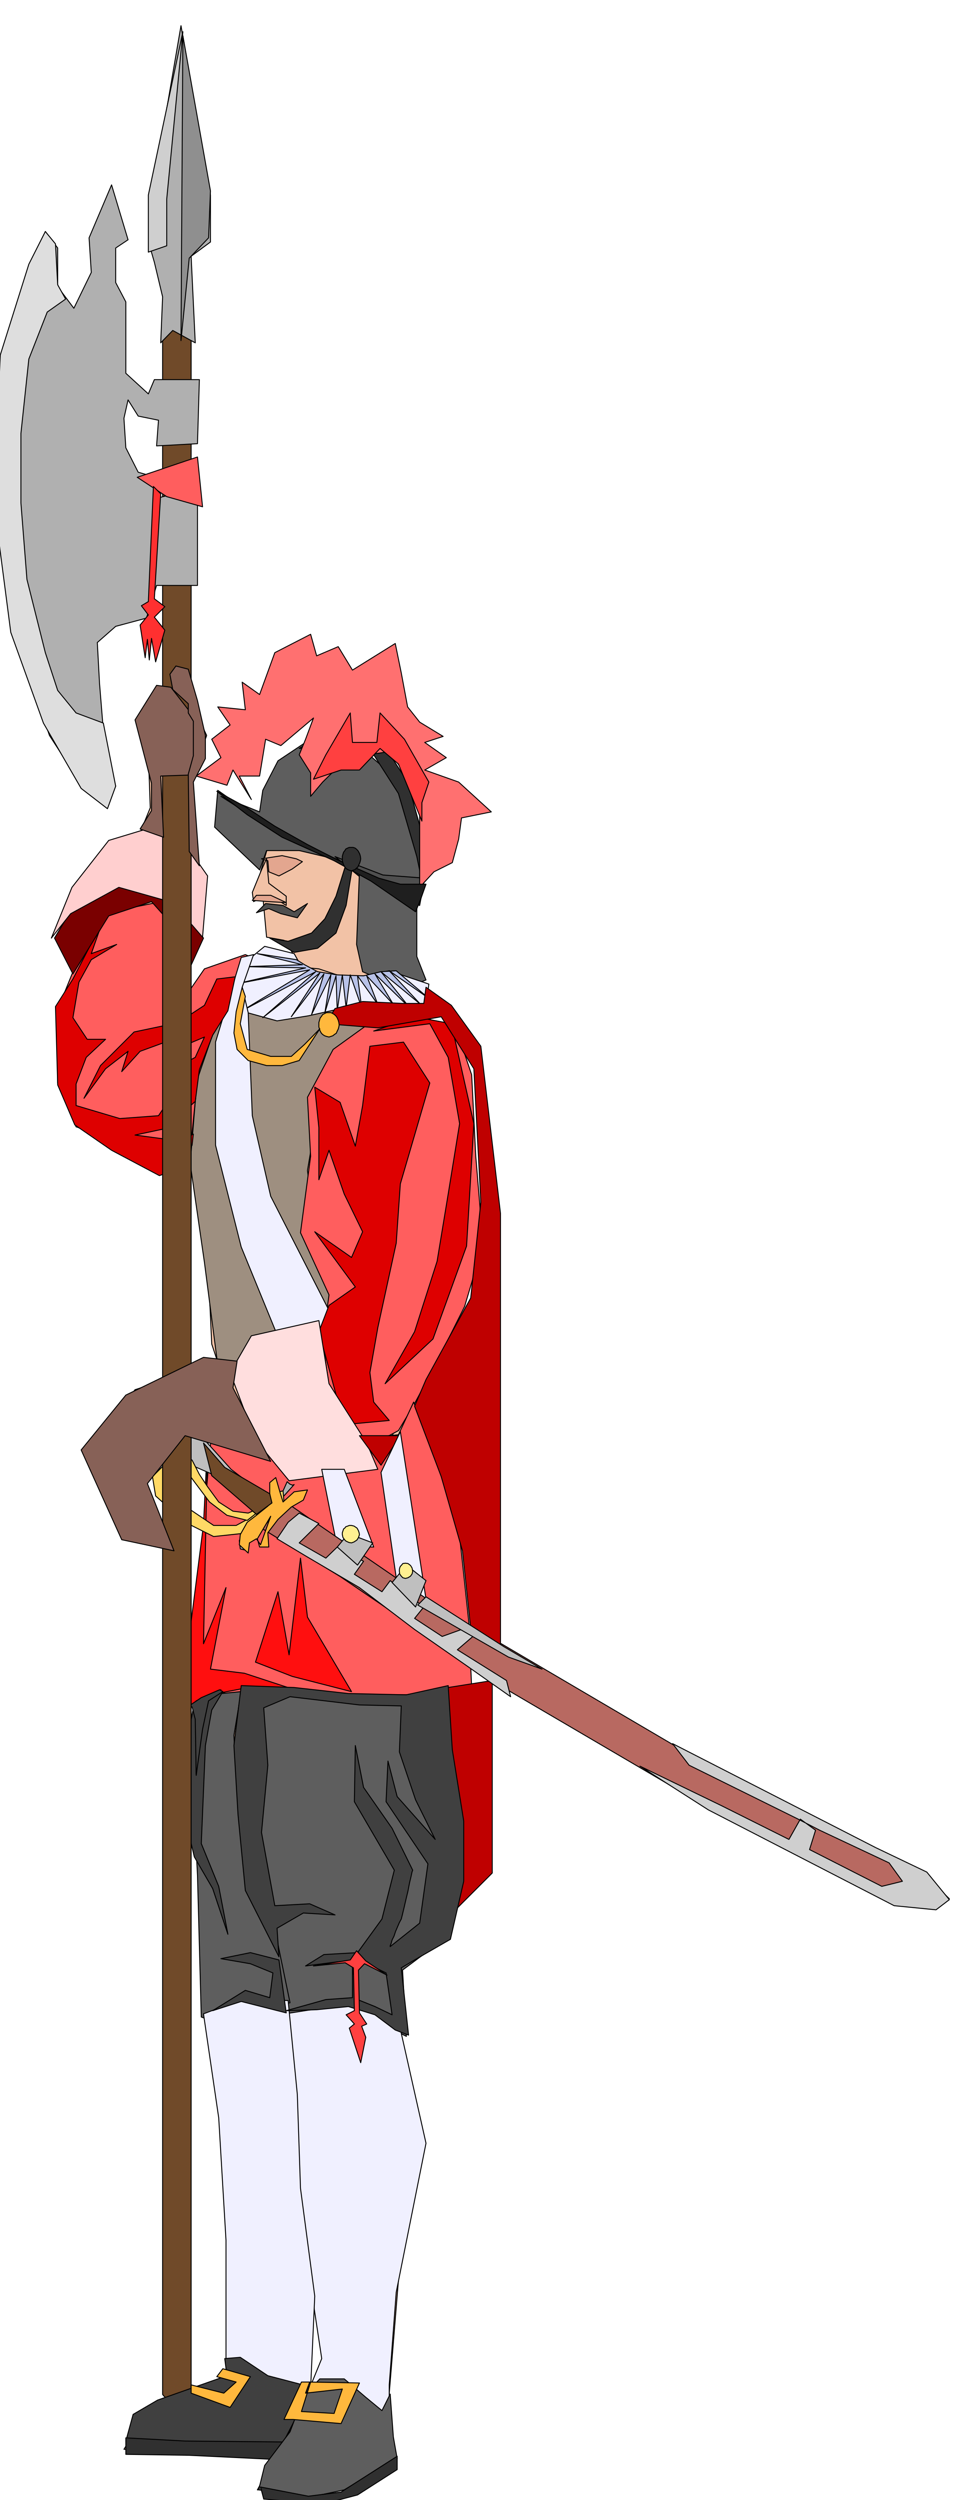 <svg xmlns="http://www.w3.org/2000/svg" width="490.455" height="1273.822" fill-rule="evenodd" stroke-linecap="round" preserveAspectRatio="none" viewBox="0 0 3035 7883"><style>.brush1{fill:#f2c2a6}.pen1{stroke:#000;stroke-width:3;stroke-linejoin:round}.brush3{fill:#ff5e5e}.brush4{fill:#5e5e5e}.brush5{fill:#4f4f4f}.brush6{fill:#303030}.brush8{fill:#ff4040}.brush9{fill:#f0f0ff}.brush11{fill:#de0000}.brush13{fill:#bf0000}.brush15{fill:#ff0f0f}.brush16{fill:#b0b0b0}.brush17{fill:#bfbfbf}.brush18{fill:#ffd966}.brush19{fill:#ffb83d}.brush20{fill:#704a29}.brush21{fill:#cfcfcf}.brush23{fill:#404040}.brush27{fill:#876157}.brush28{fill:#e3a68f}</style><path d="m1270 4501 122 386-97 482-219 868 49 312-145 605v360l26 241-435-23-180-9 71-113 254-122 48-746-96-360 3-350-3-737 48-832 554 38z" class="pen1 brush1"/><path d="m1295 4550 119 337-70 553-74 579-49 193 49 241v578l-49 602 26 122-193 96H812l120-218 96-167-71-627-25-457-49-267-96-553-23-649 23-315-119-360-26-556 145-505 170-122-61-90-55-10-19-206 68-231 193-64 158 83 57 306-57 234-10 93 93 380 10 447-39 553z" class="pen1 brush1"/><path d="m1295 3151 168 241-49 531-80 315-97 292-280 52-376-81-129 177 84 196-142-19-113-283 145-190 206-67 448-164-91-296-9-222-190 7-151-3-296-164-145-248 276-678-9-257 35 12 81-135 71 152-65 183-16 360-48 411 241-241 242 23 289 96z" class="pen1 brush1"/><path d="m1443 3334-103-106-164 23-161 173-45 267 32 232 84 231-187 81-209 93-45-347-45-312 23-280 93-254 116-90h125l-58 113 94 25 161-58h93l116 94 80 115z" class="pen1" style="fill:#9e8f80"/><path d="m970 3460 81-151 125-90h129l129 9 54 161 13 257 23 277-58 196-93 186-68 126-48 80-90 48-116-103-26-176v-103l13-94-90-196 32-241-10-186zm-116-415-80-35-129 45-71 103-38 41 38-144v-116l-80-93-174 35-68 129-70 173v232l58 138 196 68 164 12 23-231 67-196 84-103 80-58z" class="pen1 brush3"/><path d="m1305 4421 138 357 36 337 9 206-183 23-290 22-219-54-22 54-106-45-10 93-84-173 61-232 10-241 23-257 267 71 196-45 126-13 48-103z" class="pen1 brush3"/><path d="m1421 5321 22 299 36 302-71 187-138 103 12 209-141-71H912l-35-174-94-209-45-276 13-347 68-32 241 32h222l139-23z" class="pen1 brush4"/><path d="m761 5334-103 10-48 312 13 257 12 447 33 12 247-57-38-184-103-186-23-232-13-241 23-138zm-74-2842 151 106 267 122-161-38H841l-22 61-142-135 10-116z" class="pen1 brush4"/><path d="m697 2511 122 49 10-68 48-93 87-58 122-29 122 106 78 132 54 190-16 96-145-67-93-49-142-64-125-67-122-78z" class="pen1 brush4"/><path d="m1057 2701 151 58 132 10-16 86-125-38-142-116z" class="pen1 brush5"/><path d="M1315 2865v151l29 74-71 29-129-55-19-86 9-229 103 68 78 48z" class="pen1 brush4"/><path d="M1331 2778v-151l-45-161-68-106-77-48-103-10-94 58 103-9 132 29 78 122 58 199 16 77z" class="pen1 brush6"/><path d="m964 2331 25-67-103 87-48-20-19 116h-64l38 74-58-93-19 48-97-29 78-58-29-58 58-45-39-57 87 9-10-87 55 39 48-132 113-58 19 68 68-29 45 74 135-84 19 93 20 107 38 48 74 45-58 19 68 48-68 39 107 38 103 94-94 19-9 67-20 74-58 29-45 49v-258l-48-103-48-67-68 10-48 19-45 19-49 48-38 45v-74l-36-57 20-49z" class="pen1" style="fill:#ff7070"/><path d="m989 2457 39-77 77-132 7 93h77l10-93 77 83 77 135-22 65v58l-74-180-58-49-65 68h-58l-87 29z" class="pen1 brush8"/><path d="m928 3007-93-23-39 32-54 77 16 94 116 32 99-16 148-33h223l9-67-125-42-78 16h-109l-90-29-23-41z" class="pen1 brush9"/><path d="m935 3026-123-19 142 35-180 6 190 4-222 51 235-45-213 129 232-123-167 145 180-141-90 138 103-135-39 128 61-125-19 119 35-116 4 110 16-113 12 103 13-103 36 103-13-100 64 90-35-90 84 90-58-96 109 106-90-113 125 103-99-106 125 87-103-87-48 3-55 13-83-3-62-10-41-22-26-16z" class="pen1" style="fill:#b8c2e8"/><path d="m783 3193 13 325 58 254 184 360-13 67-135 48-129-315-81-321v-325l81-267 39-9-36 103 19 80z" class="pen1 brush9"/><path d="m1089 2733-29 93-35 71-42 45-74 26-58-10 77 45 74-13 58-48 32-87 20-122h-23z" class="pen1 brush6"/><path d="m1179 3251 177-23 58 106 36 209-36 222-35 212-71 222-93 164 151-141 106-293 23-386-71-315-116-22-129 45z" class="pen1 brush11"/><path d="m1167 3299 106-13 83 129-93 318-13 187-58 266-25 142 12 93 49 58-142 13-80-293 32-83 83-58-128-174 116 81 35-81-58-119-48-138-32 93v-164l-13-128 80 48 48 138 23-128 23-187z" class="pen1 brush11"/><path d="m1006 4164 32 199 119 187 35 83-280 36-106-129-80-212 67-116 213-48z" class="pen1" style="fill:#ffdede"/><path d="m1202 4620 61-93h-129l68 93z" class="pen1 brush13"/><path d="m899 6350 222-35 142 83 81 360-94 470-22 292v116l-71-58-119-22-90 45 67-164-67-444-13-373-36-270z" class="pen1 brush9"/><path d="m909 6308-148-3-119 45 48 328 23 386v430h141l126 36 13-290-45-340-10-296-29-296zm354-1794 81 528-81 22-61-421 61-129zm-177 119 93 245h-115l-49-245h71z" class="pen1 brush9"/><path d="m886 4726 493 338 914 537 618 305 84 81-164 13-644-328-599-351-515-350-267-164 4-3 11-7 16-11 18-11 16-14 13-14 5-12-3-9z" class="pen1" style="fill:#b86961"/><path d="m1028 3228 164 13 200-35 103 164 22 421-32 302-141 257-36 84 84 222 67 234 26 245 94 58V3826l-62-527-93-129-80-57-7 51h-67l-126-6-87 22-29 48zm525 2071v607l-116 116 22-199-45-325v-177l139-22z" class="pen1 brush13"/><path d="m655 4540-13 267-48 376-23 219 93-58 119-23 165 13-177-58-107-13 49-257-71 177 13-643z" class="pen1 brush15"/><path d="m1109 5334-139-235-22-186-36 305-35-199-71 222 116 45 187 48z" class="pen1 brush15"/><path d="m928 4681-35 39-16 61-48 26-52 58 6 25-25-6-3-26 16-35 45-32 45-45 32-45 13-29 2 2 7 6 8 3 5-2z" class="pen1 brush16"/><path d="m874 4736-52-32-93-71-81-90-67-19-49 71-16 22 39 16 35-19 74 32 65 52 112 93 23-29 10-26z" class="pen1 brush17"/><path d="m867 4771-42 52-67 13-84 9-90-45-93-83-10-61 42-42-3 58 16 42 67 48 71 48h71l48-26 26-48 35-26 39-9 3 35-29 35z" class="pen1 brush18"/><path d="m845 4743-65 51-64-16-55-42-48-64-45-61-39-10 13-29 29 7 35 25 23 45 26 39 35 48 45 29 48 6 62-28z" class="pen1 brush18"/><path d="m854 4781-42 71 7 26h29l-3-45 32-42 42-39 38-22 13-32-42 6-35 32-10-32-13-45-19 16v45l-6 29-36 29-29 22-22 39-3 32 28 26 4-32 22-13 13 19 32-90z" class="pen1 brush19"/><path d="m642 4550 26 103 141 122 49-36-7-29-142-83-67-77z" class="pen1 brush20"/><path d="m944 4771-35 29-35 52 90 54 170 100 174 132 171 119 132 93-13-51-155-97 49-42-36-22-61 22-87-57 29-36-106-83-26 35-87-55 29-41-83-45-36 35-84-48 62-61-62-33z" class="pen1 brush21"/><path d="m1064 4878 64 57 48-70-77-29-35 42zm173 112 74 77 33-83-62-49-45 55zm107 45 247 158 119 70-106-38-286-164 26-26z" class="pen1 brush17"/><path d="M1109 4810h-7l-5 2-6 2-3 4-4 3-2 6-2 6v6l2 9 6 8 3 3 6 3 5 2 7 1 8-3 9-6 5-8 3-9-1-6-2-6-3-6-2-3-9-6-8-2zm170 119-8 1-5 6-3 3-2 5-1 5v6l1 8 5 7 5 5 8 2 8-2 8-5 5-7 2-8-1-6-1-5-3-5-2-3-8-6-8-1z" class="pen1" style="fill:#fff091"/><path d="m2122 5498 641 328 161 77 71 87-42 32-132-13-586-302-216-138 258 125 212 106 36-64 48 35-19 61 228 116 65-16-42-58-219-103-68-35-344-170-52-68z" class="pen1 brush21"/><path d="m1414 5315 13 202 36 225v190l-42 183-113 65-42 25 23 212-42-16-64-48-84-26-100 10-96 3 125-35 84-6v-94l16 100 55 22 54 26-19-132-84-41-70 6-100 13 58-36 106-6 77-106 39-154-126-216 3-177 26 132 90 129 65 132-2 5-3 14-5 21-5 26-6 25-6 26-5 21-4 16-6 11-6 14-6 14-5 15-6 12-3 11-3 7v3l93-74 26-187-132-196 6-128 29 112 120 135-62-125-51-151 6-145-132-3-219-26-83 35 13 181-20 212 42 231 110-6 80 35-100-6-83 48 6 90-106-209-23-238-13-219 23-189 167 6 171 19 183 4 132-29z" class="pen1 brush23"/><path d="m903 6347-23-167-90-23-93 19 93 16 71 29-10 78-77-23-103 64 90-29 142 36zm-284-753v-231l84-29-35 58-20 112-6 142-7 167 55 135 29 151-48-144-58-100-48-203 19-128 29-155 84-41-62 45-16 221z" class="pen1 brush23"/><path d="m619 5598 20-145 19-90 45-29-10-6-58 25-67 45 38-16 10 39 3 177z" class="pen1 brush23"/><path d="m742 3080-58 7-39 83-84 55-138 29-106 106-52 103 68-93 71-55-20 64 58-64 71-26h87l45-19-29 64-84 45 23 58-55 81-122 9-138-41v-68l32-84 61-57h-58l-45-68 19-112 39-71 80-48-80 29 35-100-93 180-55 87 7 247 54 126 116 80 151 80 58-22 45-74 4-35-42 22-142-19 94-20 96-86 13-100 42-109 48-77 23-107z" class="pen1 brush11"/><path d="M1038 3193h-8l-6 3-6 3-4 6-4 5-2 7-2 7v14l2 7 2 6 4 7 4 4 6 4 6 2 8 2 6-2 6-2 5-4 6-4 3-7 3-6 2-7 1-6-1-8-2-7-3-7-3-5-6-6-5-3-6-3h-6z" class="pen1 brush19"/><path d="m1009 3244-48 49-42 38h-65l-74-22-22-81 16-86-10-29-19 77-7 67 10 52 35 35 58 16h49l54-16 65-100z" class="pen1 brush19"/><path d="m684 2495 96 74 110 71 164 74 116 64 141 97 16-39 17-48h-81l-68-19-131-58-94-48-103-58-93-61-90-49z" class="pen1" style="fill:#1f1f1f"/><path d="M1109 2672h-7l-5 2-6 3-3 5-4 5-2 6-2 7v14l2 7 2 6 4 7 3 4 6 4 5 2 7 2 5-2 6-2 4-4 5-4 3-7 3-6 2-7 1-6-1-8-2-7-3-6-3-5-5-5-4-3-6-2h-5z" class="pen1 brush6"/><path d="m230 3071 113-183 135-45 83 93 10 177 71-155-93-115-178-49-151 84-48 80 58 113z" class="pen1" style="fill:#7a0000"/><path d="m162 2958 61-77 152-83 170 48 94 109 16-193-74-106-119-42-119 36-116 148-65 160z" class="pen1" style="fill:#ffcfcf"/><path d="M558 7568h0l8-1 9-1 8-3 7-2 5-4 4-3 2-4 2-4V1017l-2-6-2-4-4-4-5-3-7-3-8-2-9-1h-18l-9 1-8 2-6 3-6 3-3 4-3 4v6539l3 4 3 3 6 4 6 2 8 3 9 1 10 1z" class="pen1 brush20"/><path d="m854 4608-270-81-119 151 84 212-165-35-128-283 141-173 245-119 106 12-13 84 119 232zM516 2640l-9-193 87-3 41-64-16-110-80-103-45-6-68 109 52 200v86l-36 58 74 26z" class="pen1 brush27"/><path d="m597 2685-3-244 16-58v-109l-16-26v-29l-49-45-9-48 19-26 39 10 29 99 25 110v73l-38 74 19 264-32-45z" class="pen1 brush27"/><path d="m825 2708 65-10 45 10 19 9-32 23-42 22-32-13-3-35-20-6z" class="pen1 brush28"/><path d="m825 2743-29 71 4 29 41-20 23 7 39 25v-29l-55-41-7-77-16 35z" class="pen1 brush1"/><path d="M809 2823h45l49 23-55-3-52-4 13-16z" class="pen1 brush28"/><path d="m838 2849 55 6 35 20 42-26-32 45-52-13-38-16-39 13 29-29z" class="pen1 brush5"/><path d="m716 7491-219 77-77 45-23 84 197 10 292 9 97-189-138-36-87-58-49 4 7 54z" class="pen1 brush23"/><path d="m397 7687 187 10 312 3-29 55-270-13-200-3v-52z" class="pen1 brush6"/><path d="m957 7556 52-55h77l68 58 51 42 26-52 10 135 12 68-167 99-109 23-161-23 19-77 80-106 42-112z" class="pen1 brush4"/><path d="m822 7842 151 29 103-13 177-113v42l-125 80-110 29-186-16-10-38z" class="pen1 brush6"/><path d="m925 7629 151 13 58-128-157-3-13 35 116-13-26 77-103-6 29-93h-29l-55 118h29zm-222-160 87 25-64 97-123-45v-26l103 26 39-35-61-17 19-25z" class="pen1 brush19"/><path d="m989 6199 116-19 20-29 29 32 67 45-71-36-19 20 3 135 23 35-16 7 13 35-16 80-36-109 16-13-26-29 26-13-3-135-26-16-100 10z" class="pen1 brush8"/><path d="m623 1579-58-26-78 20-6-71-45-13-39-77-6-93 13-58 32 51 64 13-6 81 129-7 6-202H487l-19 45-71-65V952l-32-61V782l39-26-52-173-71 167 7 109-55 113-51-68V782l-39-52-52 174-70 241-13 273v322l38 260 110 319 112 173 97-13-32-90-19-234-7-129 58-51 97-26 32-103h129v-267z" class="pen1 brush16"/><path d="m143 730 32 39 7 129 25 45-58 41-58 148-25 235v219l19 241 58 231 39 119 58 71 86 32 39 199-26 71-83-64-119-206-103-286-39-299-7-302 13-274 90-286 52-103z" class="pen1" style="fill:#dedede"/><path d="m507 1081 38-39 71 39-13-273 61-45V615L571 81l-97 566v135l13 45 26 109-6 145z" class="pen1 brush16"/><path d="m571 1074 6-961 87 489-6 148-61 64-26 260z" class="pen1" style="fill:#8f8f8f"/><path d="m577 100-51 528v147l-58 20V615l109-515z" class="pen1 brush21"/><path d="m639 1598-113-32-93-61 190-64 16 157z" class="pen1 brush3"/><path d="m484 1534-16 363-22 13 22 29-26 32 16 103 7-58 6 65 7-68 13 74 29-100-33-41 33-33-33-25 20-331-23-23z" class="pen1" style="fill:#ff3030"/></svg>
